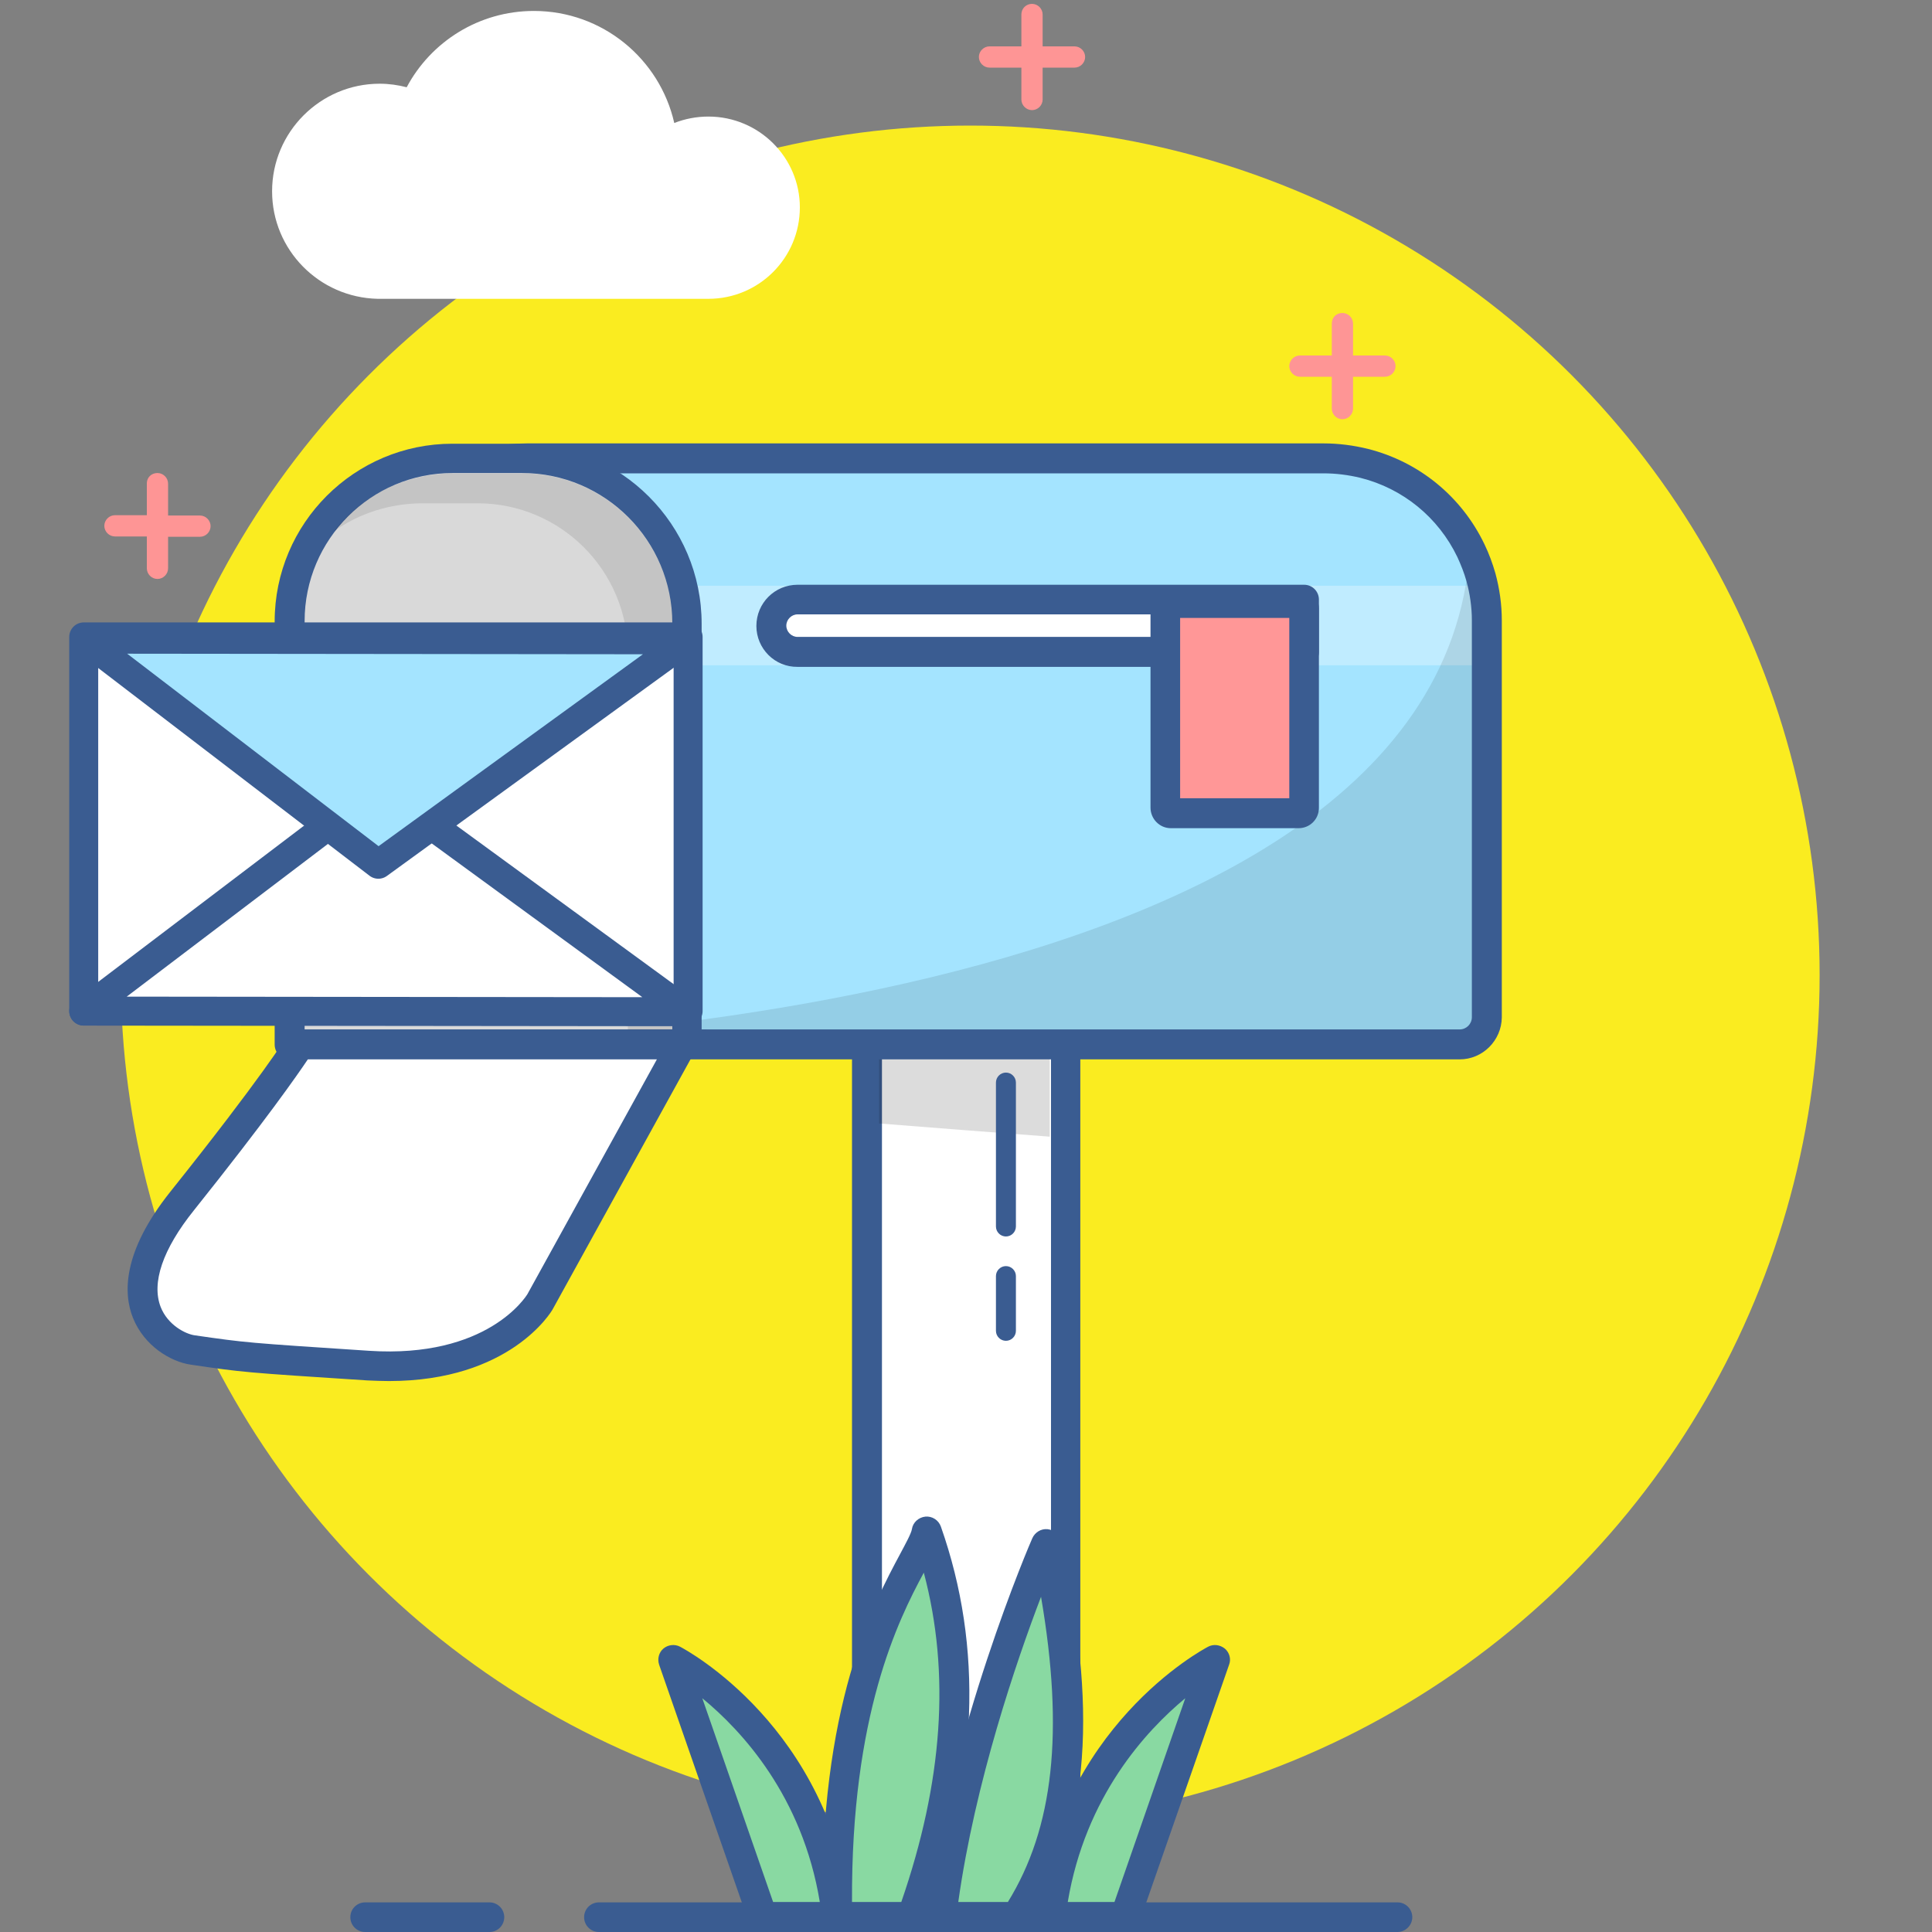 <?xml version="1.0" encoding="utf-8"?>
<svg version="1.1" id="Layer_1" xmlns="http://www.w3.org/2000/svg" xmlns:xlink="http://www.w3.org/1999/xlink" x="0px" y="0px"
	 viewBox="0 0 600 600" style="enable-background:new 0 0 600 600;" xml:space="preserve">
<rect x="0" y="0" width="600" height="600" fill="#808080" stroke="none"/>
<style type="text/css">
	.st0{fill:#FAEC20;}
	.st1{fill:#FE9595;}
	.st2{fill:#FFFFFF;}
	.st3{fill:#3A5C91;}
	.st4{opacity:0.14;enable-background:new    ;}
	.st5{fill:#A4E4FF;}
	.st6{opacity:0.31;fill:#FFFFFF;enable-background:new    ;}
	.st7{opacity:0.1;enable-background:new    ;}
	.st8{fill:#D9D9D9;}
	.st9{fill:#FF9797;}
	.st10{fill:#89D9A2;}
	.st11{display:none;fill:#7497C9;}
	.st12{fill:#FFFFFF;stroke:#3A5C91;stroke-width:9;stroke-linecap:round;stroke-linejoin:round;stroke-miterlimit:10;}
	.st13{fill:#A4E4FF;stroke:#3A5C91;stroke-width:9;stroke-linecap:round;stroke-linejoin:round;stroke-miterlimit:10;}
</style>
<circle class="st0" cx="301.3" cy="302.8" r="263.8"/>
<path class="st1" d="M317.2,4.5v9.9h-9.9c-1.8,0-3.3,1.5-3.3,3.3s1.5,3.3,3.3,3.3h9.9v9.9c0,1.8,1.5,3.3,3.3,3.3s3.3-1.5,3.3-3.3V21
	h9.9c1.8,0,3.3-1.5,3.3-3.3s-1.5-3.3-3.3-3.3h-9.9V4.5c0-1.8-1.5-3.3-3.3-3.3S317.2,2.6,317.2,4.5z"/>
<g>
	<rect x="269.2" y="317.6" class="st2" width="61.7" height="277.7"/>
	<path class="st3" d="M330.9,600h-61.7c-2.6,0-4.6-2.1-4.6-4.6V317.6c0-2.6,2.1-4.6,4.6-4.6h61.7c2.6,0,4.6,2.1,4.6,4.6v277.7
		C335.6,597.9,333.5,600,330.9,600z M273.9,590.7h52.5V322.3h-52.5V590.7z"/>
</g>
<polygon class="st4" points="273,348.9 299.8,351 326,353 326,318.2 273,318.2 "/>
<g>
	<path class="st5" d="M461.7,192.6v123.3c0,4.7-3.8,8.4-8.4,8.4H113.1V192.8c0-27.9,22.7-50.5,50.7-50.5H411c4.4,0,8.6,0.5,12.6,1.6
		c14.7,3.7,26.8,13.8,33.2,27.1c1.3,2.6,2.3,5.4,3.1,8.2C461.1,183.5,461.7,188,461.7,192.6z"/>
	<rect x="213.7" y="181.9" class="st6" width="248.4" height="24.7"/>
	<path class="st7" d="M461.4,192.6v123.6c0,4.7-3.8,8.4-8.4,8.4H113.5c0,0,332.7,0,343-153.7c1.3,2.6,2.3,5.4,3.1,8.2
		C460.8,183.4,461.4,187.9,461.4,192.6z"/>
	<path class="st3" d="M453.3,329H108.4V192.8c0-30.4,24.8-55.1,55.3-55.1H411c4.7,0,9.3,0.6,13.8,1.7c15.9,4,29.1,14.8,36.2,29.6
		c1.4,2.9,2.5,5.9,3.4,9c1.3,4.8,2,9.7,2,14.7V316C466.3,323.1,460.5,329,453.3,329z M117.7,319.7h335.6c2.1,0,3.8-1.7,3.8-3.8
		V192.6c0-4.1-0.6-8.2-1.7-12.2c-0.7-2.5-1.7-5-2.8-7.4c-5.9-12.3-16.9-21.3-30.1-24.6c-3.7-0.9-7.6-1.4-11.5-1.4H163.8
		c-25.4,0-46.1,20.6-46.1,45.9L117.7,319.7L117.7,319.7z"/>
</g>
<g>
	<path class="st2" d="M239.5,194.4L239.5,194.4c0,4.5,3.7,8.2,8.2,8.2H405v-16.3H247.7C243.2,186.2,239.5,189.9,239.5,194.4z"/>
	<path class="st3" d="M234.9,194.4c0-7.1,5.7-12.8,12.8-12.8H405c2.6,0,4.6,2.1,4.6,4.6v16.3c0,2.6-2.1,4.6-4.6,4.6H247.7
		C240.6,207.2,234.9,201.4,234.9,194.4z M400.4,190.8H247.7c-1.9,0-3.5,1.6-3.5,3.5s1.6,3.5,3.5,3.5h152.7V190.8L400.4,190.8z"/>
</g>
<g>
	<path class="st8" d="M162.1,142.3h-21.5c-28,0-50.6,22.7-50.6,50.6v131.4h123.4V193.6C213.3,165.4,190.3,142.3,162.1,142.3z"/>
	<path class="st3" d="M213.3,329H89.9c-2.6,0-4.6-2.1-4.6-4.6V193c0-30.5,24.8-55.2,55.2-55.2H162c30.8,0,55.9,25.1,55.9,55.9v130.7
		C218,326.9,215.9,329,213.3,329z M94.6,319.7h114.2V193.6c0-25.7-20.9-46.7-46.7-46.7h-21.5c-25.4,0-46,20.6-46,46
		C94.6,192.9,94.6,319.7,94.6,319.7z"/>
</g>
<g>
	<path class="st9" d="M361.9,189v61.9c0,0.9,0.8,1.7,1.7,1.7h39.7c0.9,0,1.7-0.8,1.7-1.7V189c0-0.9-0.8-1.7-1.7-1.7h-39.7
		C362.7,187.3,361.9,188,361.9,189z"/>
	<path class="st3" d="M357.3,250.8V189c0-3.5,2.8-6.3,6.3-6.3h39.7c3.5,0,6.3,2.8,6.3,6.3v61.9c0,3.5-2.8,6.3-6.3,6.3h-39.7
		C360.1,257.2,357.3,254.3,357.3,250.8z M366.5,191.9v56h33.9v-56H366.5z"/>
</g>
<path class="st7" d="M162.1,147H141c-15.3,0-28.9,7.1-37.3,18c7.7-5.5,17.3-8.7,27.7-8.7h16.9c25.8,0,46.7,20.9,46.7,46.7v116.9
	h13.9V193.6C208.7,167.9,187.8,147,162.1,147z"/>
<g>
	<path class="st10" d="M209.1,515.5l27.8,79.8H260C253.3,538.5,209.1,515.5,209.1,515.5z"/>
	<path class="st3" d="M260,600h-23.1c-2,0-3.7-1.2-4.4-3.1L204.7,517c-0.6-1.8-0.1-3.8,1.3-5c1.4-1.2,3.5-1.5,5.2-0.6
		c1.9,1,46.5,24.9,53.4,83.4c0.2,1.3-0.3,2.6-1.1,3.6C262.6,599.4,261.3,600,260,600z M240.1,590.7h14.5
		c-5.4-32.9-24.2-53.2-36.5-63.3L240.1,590.7z"/>
</g>
<g>
	<path class="st10" d="M287.8,475.6c13.6,38.8,10.1,78.9-4.6,119.8H260C258.6,512.9,286.2,484.9,287.8,475.6z"/>
	<path class="st3" d="M283.1,600H260c-2.5,0-4.6-2-4.6-4.5c-1.1-65.9,16-97.7,24.2-113c1.7-3.2,3.4-6.3,3.6-7.6
		c0.3-2.1,2.1-3.7,4.2-3.9c2.1-0.2,4.1,1.1,4.8,3.1c13.2,37.5,11.6,77.7-4.6,122.9C286.8,598.7,285.1,600,283.1,600z M264.6,590.7
		h15.3c12.9-37.3,15.3-71,7-102.3C278.9,503.2,264.3,532.6,264.6,590.7z"/>
</g>
<g>
	<path class="st10" d="M377.2,515.5l-27.8,79.8h-23.1C333,538.5,377.2,515.5,377.2,515.5z"/>
	<path class="st3" d="M349.5,600h-23.1c-1.3,0-2.6-0.6-3.5-1.6s-1.3-2.3-1.1-3.6c6.9-58.5,51.5-82.4,53.4-83.4
		c1.7-0.9,3.7-0.6,5.2,0.6c1.4,1.2,2,3.2,1.3,5l-27.8,79.8C353.2,598.7,351.4,600,349.5,600z M331.6,590.7h14.5l22-63.3
		C355.8,537.6,337.1,557.9,331.6,590.7z"/>
</g>
<g>
	<path class="st10" d="M324.8,479.6c9.4,43.8,11.3,84.5-9.3,115.8h-23.1C299.1,538.5,324.8,479.6,324.8,479.6z"/>
	<path class="st3" d="M315.5,600h-23.1c-1.3,0-2.6-0.6-3.5-1.6s-1.3-2.3-1.1-3.6c6.7-56.8,32.5-116.5,32.8-117.1
		c0.8-1.8,2.7-3,4.7-2.8s3.6,1.7,4.1,3.6c7.9,36.6,13.9,83.2-9.9,119.3C318.5,599.2,317.1,600,315.5,600z M297.6,590.7H313
		c14.2-23,17.5-52.8,10.3-94.8C315.7,515.8,302.8,553.5,297.6,590.7z"/>
</g>
<path class="st3" d="M312.4,384c-1.7,0-3.1-1.4-3.1-3.1v-44.7c0-1.7,1.4-3.1,3.1-3.1s3.1,1.4,3.1,3.1v44.7
	C315.5,382.6,314.1,384,312.4,384z"/>
<path class="st3" d="M312.4,416.4c-1.7,0-3.1-1.4-3.1-3.1v-17c0-1.7,1.4-3.1,3.1-3.1s3.1,1.4,3.1,3.1v17
	C315.5,415,314.1,416.4,312.4,416.4z"/>
<path class="st3" d="M434,600H186c-2.6,0-4.6-2.1-4.6-4.6c0-2.6,2.1-4.6,4.6-4.6h248c2.6,0,4.6,2.1,4.6,4.6S436.5,600,434,600z"/>
<path class="st3" d="M152,600h-38.6c-2.6,0-4.6-2.1-4.6-4.6c0-2.6,2.1-4.6,4.6-4.6H152c2.6,0,4.6,2.1,4.6,4.6S154.6,600,152,600z"/>
<path class="st11" d="M208.2,232.7l1.5-1.4c0.5,0.6,1,1.2,1.5,1.7l-1.5,1.3C209.3,233.9,208.8,233.3,208.2,232.7z M124.1,232.6
	l0.1-2c0.9,0,1.9,0,2.8-0.1l0.3,2c-0.8,0.1-1.6,0.2-2.4,0.2C124.7,232.7,124.4,232.7,124.1,232.6z M118,231.3l0.7-1.9
	c0.9,0.4,1.8,0.6,2.7,0.8l-0.4,2C120,232,119,231.7,118,231.3z M129.8,229.9c0.9-0.3,1.8-0.6,2.6-1.1l0.9,1.8
	c-1,0.5-1.9,0.9-2.9,1.2L129.8,229.9z M204.1,228.6l1.3-1.5c0.7,0.7,1.5,1.4,2.2,2.1l-1.4,1.4C205.5,229.9,204.8,229.2,204.1,228.6z
	 M112.5,228.4l1.1-1.7c0.8,0.6,1.7,1.1,2.5,1.5l-0.9,1.8C114.3,229.5,113.4,229,112.5,228.4z M134.9,227.4c0.8-0.5,1.5-1.1,2.2-1.8
	l1.3,1.5c-0.8,0.7-1.6,1.4-2.4,2L134.9,227.4z M199.5,224.8l1.2-1.6c0.8,0.6,1.6,1.3,2.4,1.9l-1.3,1.5
	C201.1,226,200.3,225.4,199.5,224.8z M107.7,224.6l1.3-1.5c0.8,0.7,1.5,1.3,2.3,1.9l-1.2,1.6C109.3,226,108.5,225.4,107.7,224.6z
	 M139.1,223.5c0.6-0.7,1.2-1.5,1.7-2.3l1.7,1.1c-0.6,0.9-1.2,1.7-1.9,2.5L139.1,223.5z M194.7,221.3l1.1-1.7
	c0.8,0.6,1.7,1.1,2.5,1.7l-1.2,1.6C196.4,222.4,195.6,221.9,194.7,221.3z M103.6,219.7l1.8-0.8c0.3,0.7,0.8,1.4,1.5,2.2l-1.5,1.3
	C104.6,221.5,104,220.6,103.6,219.7z M189.7,218.2l1-1.7c0.9,0.5,1.7,1,2.6,1.5l-1.1,1.7C191.4,219.2,190.5,218.7,189.7,218.2z
	 M142.3,218.7c0.4-0.9,0.8-1.8,1.1-2.6l1.9,0.6c-0.3,1-0.7,2-1.2,2.9L142.3,218.7z M184.4,215.4l0.9-1.8c0.9,0.4,1.8,0.9,2.7,1.4
	l-0.9,1.8C186.2,216.3,185.3,215.8,184.4,215.4z M103,216.3c0.1-1,0.4-2,1-3.2l1.8,0.9c-0.5,0.9-0.7,1.8-0.8,2.5L103,216.3z
	 M179,212.9l0.8-1.8c0.9,0.4,1.8,0.8,2.8,1.2l-0.8,1.8C180.8,213.7,179.9,213.3,179,212.9z M144.1,213.3c0.2-0.9,0.3-1.9,0.4-2.9
	l2,0.1c-0.1,1-0.2,2.1-0.4,3.1L144.1,213.3z M173.5,210.7l0.7-1.9c0.9,0.4,1.9,0.7,2.8,1.1l-0.7,1.9
	C175.4,211.4,174.4,211,173.5,210.7z M105.7,210.4c0.6-0.8,1.3-1.7,2-2.4l1.5,1.4c-0.7,0.7-1.3,1.4-1.8,2.2L105.7,210.4z
	 M167.9,208.7l0.6-1.9c1,0.3,1.9,0.6,2.9,1l-0.7,1.9C169.8,209.3,168.8,209,167.9,208.7z M162.2,206.9l0.6-1.9
	c1,0.3,1.9,0.6,2.9,0.9l-0.6,1.9C164.1,207.5,163.1,207.2,162.2,206.9z M144.2,204.7l2-0.3c0.1,1,0.2,2.1,0.3,3.1l-2,0.1
	C144.5,206.6,144.4,205.6,144.2,204.7z M109.9,205.9c0.8-0.6,1.6-1.3,2.5-1.8l1.1,1.7c-0.8,0.5-1.6,1.1-2.3,1.7L109.9,205.9z
	 M156.4,205.3l0.5-1.9c1,0.3,1.9,0.5,2.9,0.8l-0.5,1.9C158.4,205.8,157.4,205.6,156.4,205.3z M150.6,203.9l0.5-1.9
	c1,0.2,2,0.5,2.9,0.7l-0.5,1.9C152.6,204.4,151.6,204.1,150.6,203.9z M115.2,202.5c0.9-0.5,1.9-0.9,2.8-1.2l0.7,1.9
	c-0.9,0.3-1.8,0.7-2.7,1.2L115.2,202.5z M144.8,202.6l0.2-1.1l-1.3,0.3c-0.2-0.9-0.5-1.9-0.8-2.8l1.9-0.6c0.3,0.8,0.5,1.6,0.7,2.4
	c0.9,0.2,1.8,0.4,2.7,0.6l-0.4,2C146.8,203,145.8,202.8,144.8,202.6z M121,200.3c1-0.3,2-0.5,3-0.7l0.3,2c-1,0.2-1.9,0.4-2.8,0.6
	L121,200.3z M139,201.6l0.3-2c1,0.1,2,0.3,3,0.5l-0.3,2C140.9,201.9,139.9,201.8,139,201.6z M133.1,201.1l0.1-2c1,0,2,0.1,3,0.2
	l-0.2,2C135,201.2,134,201.1,133.1,201.1z M127,199.3c1-0.1,2-0.1,3.1-0.2v2c-1,0-2,0.1-2.9,0.2L127,199.3z M140.6,193.7l1.8-0.9
	c0.5,0.9,0.9,1.9,1.3,2.8l-1.8,0.8C141.5,195.4,141.1,194.5,140.6,193.7z M137.5,188.7l1.6-1.2c0.6,0.8,1.2,1.7,1.7,2.6l-1.7,1
	C138.6,190.3,138.1,189.5,137.5,188.7z M134.8,185.2c-0.3-0.4-0.7-0.7-1-1.1l1.5-1.4c0.4,0.4,0.7,0.8,1,1.2s0.7,0.8,1,1.1l-1.5,1.3
	C135.4,186,135.1,185.6,134.8,185.2z M129.6,180l1.3-1.5c0.8,0.7,1.5,1.4,2.2,2.1l-1.4,1.4C131.1,181.4,130.3,180.7,129.6,180z
	 M125,176.3l1.2-1.6c0.8,0.6,1.6,1.2,2.4,1.9l-1.3,1.6C126.5,177.5,125.8,176.9,125,176.3z M120.1,172.8l1.1-1.7
	c0.8,0.6,1.7,1.1,2.5,1.7l-1.2,1.6C121.8,174,120.9,173.4,120.1,172.8z M115.1,169.6l1.1-1.7c0.9,0.5,1.7,1.1,2.5,1.6l-1.1,1.7
	C116.8,170.7,116,170.1,115.1,169.6z M110,166.5l1-1.7c0.9,0.5,1.7,1,2.6,1.6l-1,1.7L110,166.5z"/>
<g>
	<path class="st2" d="M220,36.2c-3.7,0-7.3,0.7-10.6,2c-4.5-19.9-22.3-34.8-43.6-34.8c-17.1,0-32,9.6-39.5,23.7
		c-2.7-0.7-5.5-1.1-8.4-1.1c-18.4,0-33.4,15-33.4,33.4c0,18.2,14.6,33,32.8,33.4l0,0h102.1l0,0c0.2,0,0.4,0,0.6,0
		c15.7,0,28.4-12.7,28.4-28.4C248.4,48.9,235.7,36.2,220,36.2z"/>
</g>
<path class="st1" d="M413.6,100.5v9.9h-9.9c-1.8,0-3.3,1.5-3.3,3.3s1.5,3.3,3.3,3.3h9.9v9.9c0,1.8,1.5,3.3,3.3,3.3s3.3-1.5,3.3-3.3
	V117h9.9c1.8,0,3.3-1.5,3.3-3.3s-1.5-3.3-3.3-3.3h-9.9v-9.9c0-1.8-1.5-3.3-3.3-3.3C415,97.2,413.6,98.6,413.6,100.5z"/>
<g>
	<path class="st2" d="M211.8,324.4l-44,79.9c0,0-13.1,22.5-53.4,19.8c-38.3-2.5-38.3-2.5-54.5-4.8c-8.4-1.2-28.5-14.7-3.3-46.2
		c29.4-36.7,36.5-48.6,36.5-48.6L211.8,324.4z"/>
	<path class="st3" d="M120.8,428.9c-2.2,0-4.5-0.1-6.8-0.2c-38.5-2.5-38.5-2.5-54.8-4.9c-6.2-0.9-14.4-5.8-17.9-14.5
		c-3-7.5-3.4-20.4,11.6-39.2c28.6-35.8,36-48,36.1-48.1l1.3-2.2h2.6h126.6l-47.8,86.7C171.2,407.5,158.3,428.9,120.8,428.9z
		 M95.6,329c-3.3,4.9-12.8,18.6-35.4,46.9c-9.7,12.1-13.2,22.5-10.3,30c2.2,5.6,7.7,8.4,10.6,8.8c16,2.3,16,2.3,54.1,4.8
		c36.7,2.4,48.7-16.8,49.2-17.6L204,329H95.6z"/>
</g>
<path class="st1" d="M45.6,150.1v9.9h-9.9c-1.8,0-3.3,1.5-3.3,3.3s1.5,3.3,3.3,3.3h9.9v9.9c0,1.8,1.5,3.3,3.3,3.3s3.3-1.5,3.3-3.3
	v-9.8h9.9c1.8,0,3.3-1.5,3.3-3.3s-1.5-3.3-3.3-3.3h-9.9v-9.9c0-1.8-1.5-3.3-3.3-3.3C47,146.9,45.6,148.3,45.6,150.1z"/>
<rect x="26" y="197.8" class="st12" width="187.7" height="116.2"/>
<polygon class="st12" points="26,314 117.7,244.4 213.3,314.2 "/>
<polygon class="st13" points="213.5,198.7 117.5,268.4 26.2,198.5 "/>
</svg>

